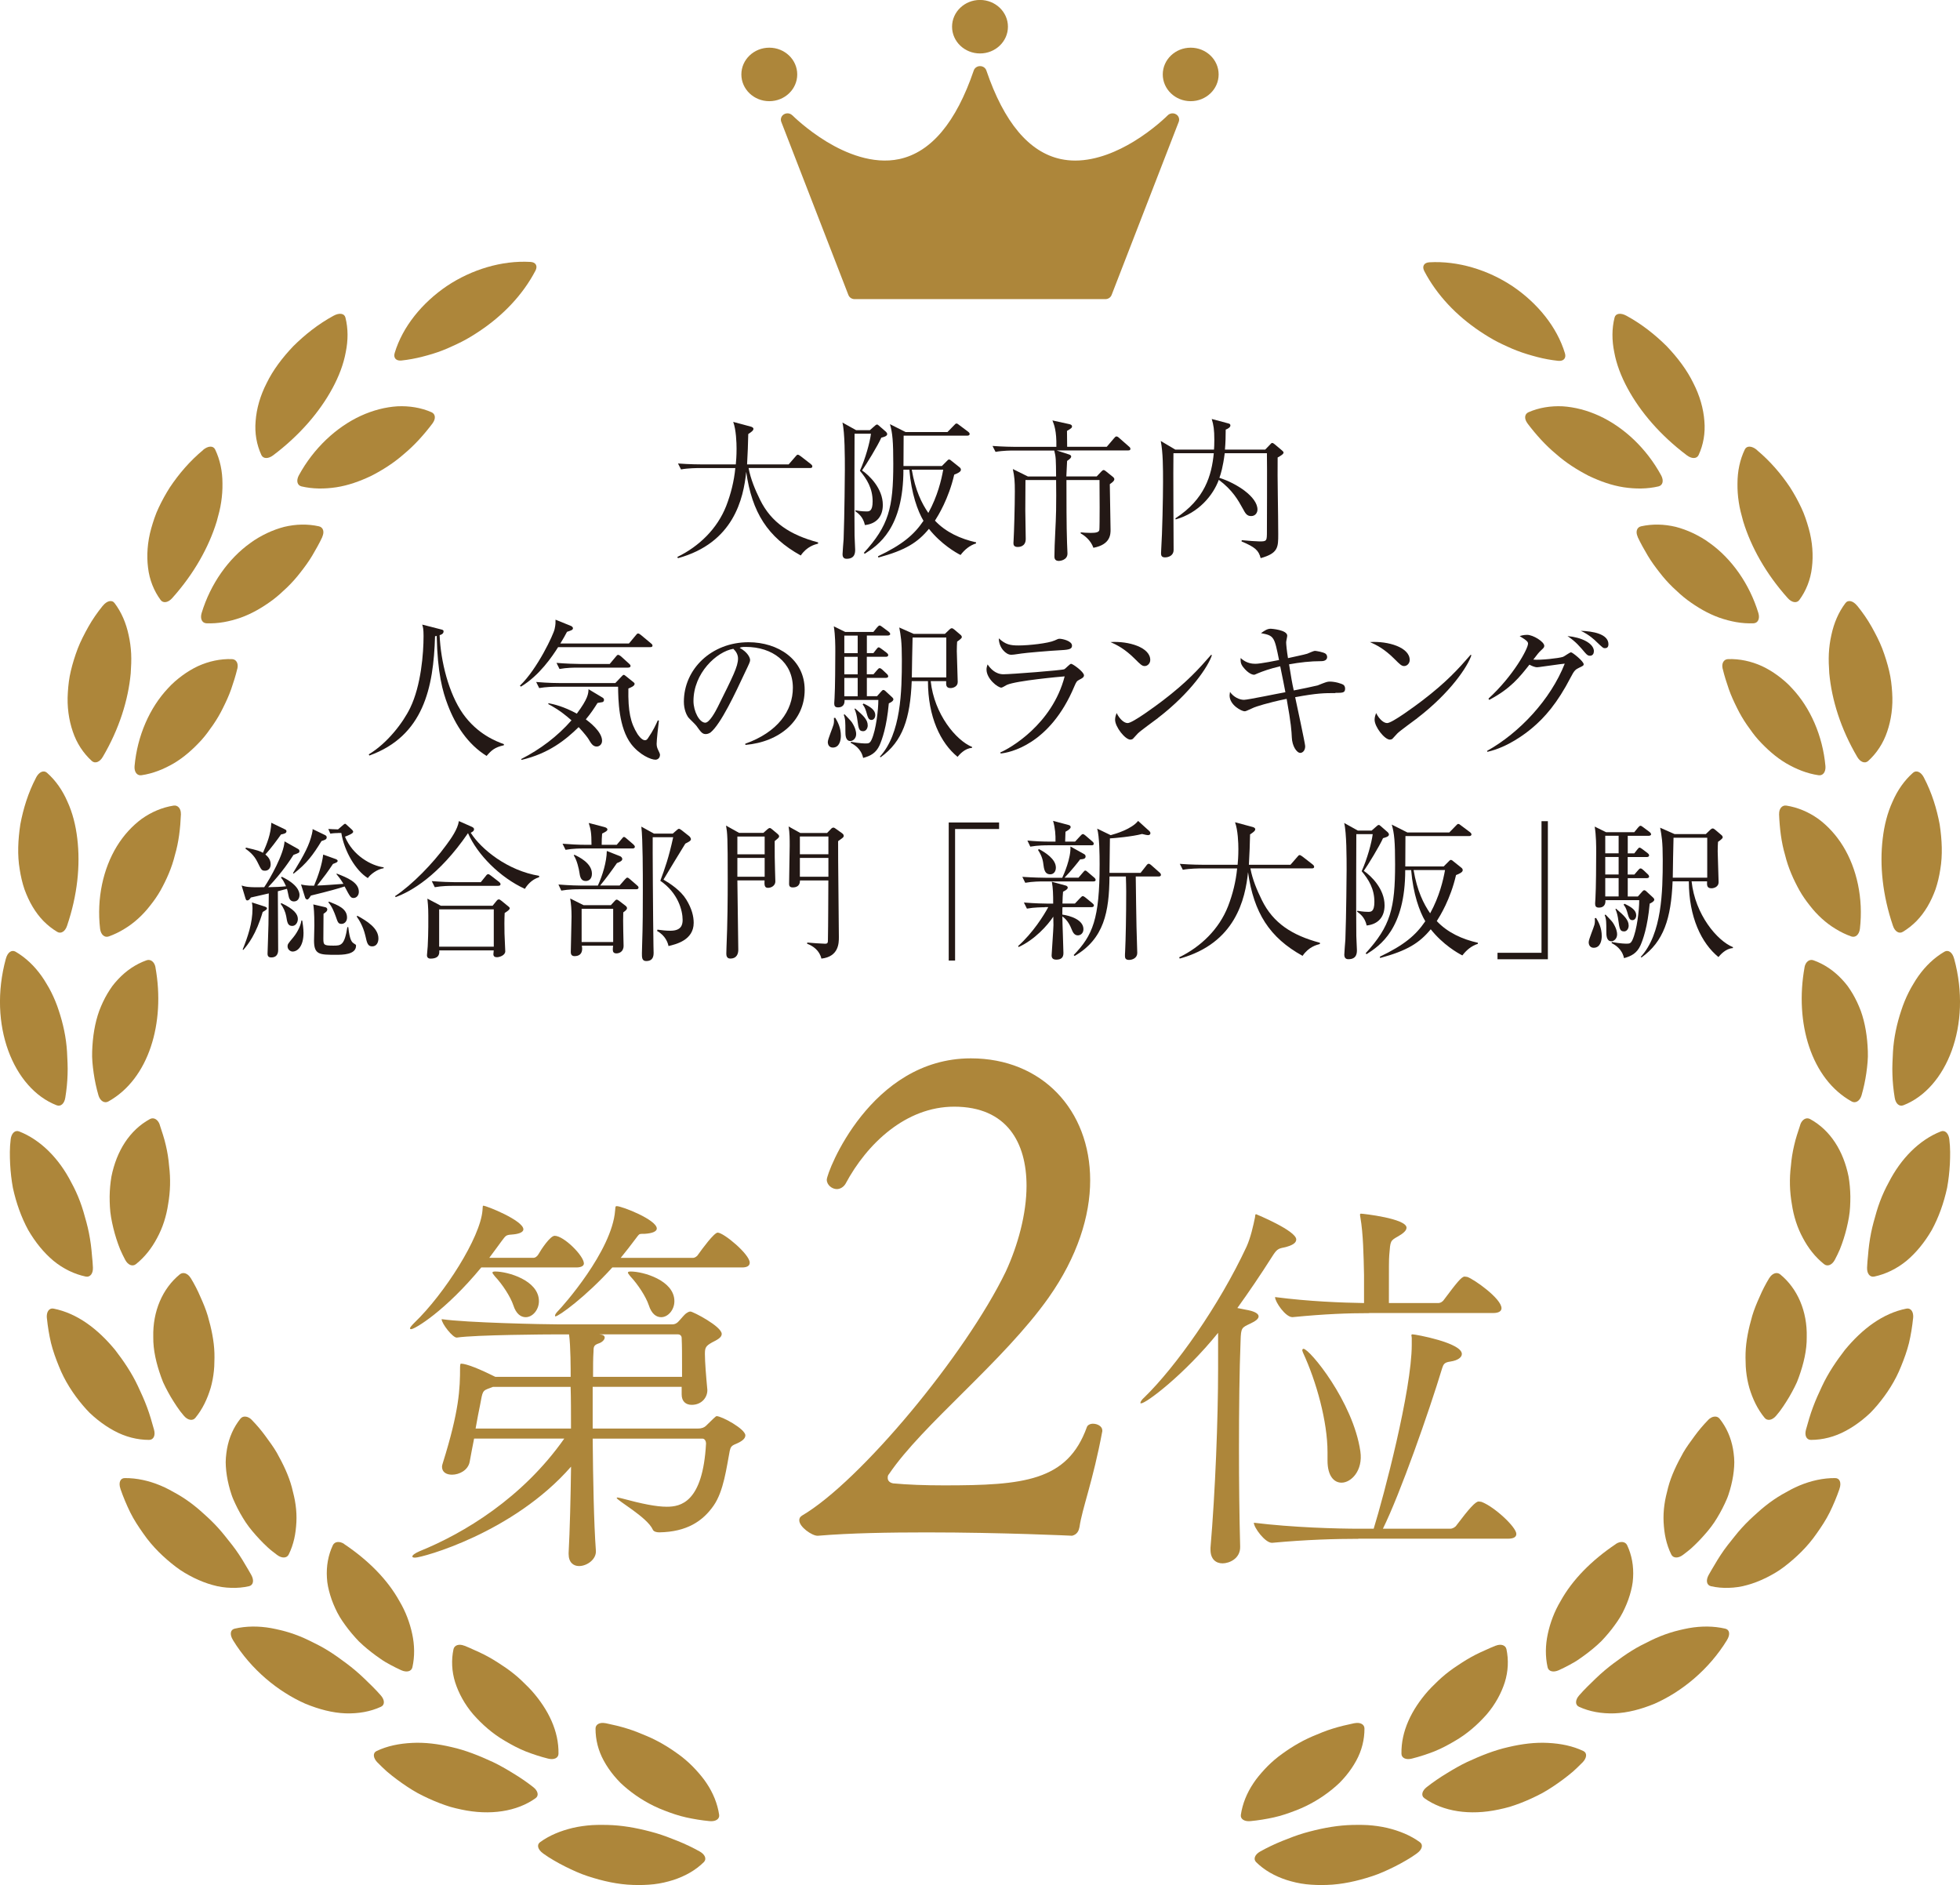 <?xml version="1.0" encoding="UTF-8"?>
<svg id="_レイヤー_2" data-name="レイヤー_2" xmlns="http://www.w3.org/2000/svg" viewBox="0 0 363.44 349.49">
  <defs>
    <style>
      .cls-1 {
        fill: #231815;
      }

      .cls-2 {
        fill: #ad863a;
      }
    </style>
  </defs>
  <g id="_レイヤー_1-2" data-name="レイヤー_1">
    <g>
      <g>
        <g>
          <g>
            <path class="cls-2" d="M98.34,48.56c-5.26-.3-10.87,1.39-15.48,4.47-4.59,3.12-8.2,7.53-9.67,12.4-.29.92.26,1.52,1.25,1.41,1.31-.14,2.6-.38,3.85-.7,1.26-.32,2.53-.69,3.75-1.17.61-.23,1.21-.49,1.8-.77.59-.27,1.19-.54,1.77-.84,1.17-.59,2.27-1.28,3.35-2,4.32-2.89,7.99-6.7,10.34-11.2.44-.86.04-1.56-.96-1.6Z"/>
            <g>
              <path class="cls-2" d="M61.83,58.55c-2.85,1.55-5.32,3.53-7.44,5.63-2.06,2.16-3.78,4.45-4.94,6.84-1.21,2.35-1.88,4.76-2.05,7.03-.2,2.25.19,4.42,1.07,6.32.34.72,1.29.73,2.2.03,4.84-3.65,8.57-7.96,10.97-12.4,1.2-2.22,2.06-4.46,2.47-6.7.45-2.2.46-4.38-.06-6.43-.19-.78-1.14-.92-2.22-.32Z"/>
              <path class="cls-2" d="M80.24,78.45c-1.63,2.16-3.39,4.11-5.33,5.72-1.89,1.67-3.98,2.98-6.06,4.05-2.14,1.02-4.29,1.78-6.48,2.12-2.21.33-4.36.33-6.46-.16-.79-.19-1.02-1.05-.51-2.02,2.74-5.06,6.98-8.98,11.49-11.06,2.26-1.04,4.59-1.63,6.8-1.77,2.25-.1,4.39.25,6.33,1.1.73.32.82,1.19.21,2.02Z"/>
            </g>
            <g>
              <path class="cls-2" d="M37.67,83.43c-2.48,2.05-4.51,4.45-6.16,6.91-.8,1.25-1.49,2.52-2.09,3.79-.6,1.26-1.02,2.58-1.38,3.84-.71,2.52-.87,5.03-.59,7.28.26,2.24,1.09,4.31,2.34,6,.48.64,1.41.48,2.16-.38,4.01-4.48,6.77-9.41,8.24-14.21.34-1.22.65-2.38.82-3.56.18-1.17.26-2.33.24-3.47,0-2.24-.44-4.38-1.36-6.3-.35-.73-1.31-.69-2.24.09Z"/>
              <path class="cls-2" d="M59.78,99.53c-.57,1.22-1.22,2.36-1.88,3.48-.66,1.11-1.42,2.14-2.19,3.12-.76.99-1.58,1.91-2.45,2.75-.88.84-1.74,1.64-2.68,2.34-1.89,1.4-3.84,2.54-5.93,3.29-2.1.73-4.2,1.14-6.36,1.05-.82-.03-1.21-.84-.91-1.88,1.66-5.47,5-10.12,9.02-12.99.98-.74,2.05-1.33,3.1-1.84,1.06-.5,2.13-.89,3.21-1.17,2.19-.52,4.36-.56,6.43-.1.79.18,1.05,1.02.62,1.94Z"/>
            </g>
            <g>
              <path class="cls-2" d="M19.04,112.33c-1,1.24-1.9,2.53-2.65,3.87-.75,1.34-1.45,2.69-1.98,4.06-.52,1.38-.95,2.76-1.27,4.11-.33,1.35-.48,2.72-.56,4.02-.18,2.61.18,5.09.92,7.25.72,2.15,1.95,4.02,3.53,5.45.6.54,1.48.2,2.04-.78,3.02-5.14,4.71-10.5,5.17-15.48.08-1.26.14-2.46.08-3.65-.06-1.18-.22-2.34-.47-3.45-.47-2.2-1.32-4.22-2.61-5.92-.49-.65-1.43-.43-2.18.51Z"/>
              <path class="cls-2" d="M44,124c-.31,1.3-.71,2.54-1.13,3.76-.42,1.21-.96,2.36-1.51,3.47-.54,1.11-1.16,2.16-1.84,3.15-.69.98-1.36,1.94-2.14,2.8-1.57,1.72-3.25,3.21-5.13,4.33-1.91,1.11-3.89,1.91-6.02,2.22-.81.12-1.36-.59-1.28-1.68.51-5.67,2.83-10.86,6.19-14.43.81-.91,1.74-1.69,2.67-2.38.94-.69,1.91-1.27,2.91-1.74,2.03-.92,4.17-1.37,6.29-1.3.81.03,1.24.8,1,1.79Z"/>
            </g>
            <g>
              <path class="cls-2" d="M6.68,144.19c-1.47,2.81-2.37,5.77-2.91,8.65-.44,2.9-.56,5.72-.12,8.32.2,1.3.49,2.54.88,3.7.42,1.16.92,2.25,1.51,3.24.59.99,1.26,1.88,2.02,2.66.77.78,1.63,1.46,2.55,2.01.7.42,1.49-.08,1.83-1.15,1.91-5.61,2.49-11.18,1.89-16.15-.29-2.48-.88-4.8-1.84-6.88-.9-2.07-2.16-3.89-3.78-5.32-.61-.54-1.49-.16-2.03.91Z"/>
              <path class="cls-2" d="M33.55,150.93c-.11,2.66-.41,5.21-1.11,7.58-.58,2.39-1.57,4.59-2.68,6.59-.57,1-1.22,1.93-1.92,2.8-.67.88-1.42,1.68-2.22,2.41-.8.73-1.67,1.38-2.59,1.93-.91.56-1.86,1.02-2.87,1.38-.77.27-1.46-.33-1.6-1.41-.66-5.66.58-11.18,3.11-15.31,1.27-2.07,2.87-3.8,4.62-5.09,1.81-1.28,3.8-2.12,5.9-2.45.8-.12,1.38.56,1.35,1.57Z"/>
            </g>
            <g>
              <path class="cls-2" d="M1.09,177.73c-3.37,12.33,1.41,24.09,9.41,27.19.78.3,1.44-.32,1.61-1.42.24-1.46.38-2.89.42-4.31.06-1.41-.04-2.8-.1-4.16-.16-2.71-.74-5.29-1.53-7.66-.38-1.19-.85-2.32-1.39-3.4-.27-.54-.56-1.06-.87-1.56-.29-.5-.6-.99-.93-1.45-1.32-1.86-2.94-3.41-4.82-4.51-.72-.42-1.49.12-1.79,1.27Z"/>
              <path class="cls-2" d="M28.82,179.32c1.87,10.32-1.23,20.74-8.74,24.9-.7.39-1.51-.09-1.82-1.13-.4-1.37-.69-2.76-.89-4.13-.19-1.37-.34-2.73-.28-4.06.09-2.66.49-5.22,1.31-7.49.43-1.13.93-2.2,1.51-3.18.29-.49.6-.96.92-1.41.34-.45.7-.87,1.08-1.27,1.5-1.6,3.27-2.8,5.26-3.51.75-.27,1.47.29,1.66,1.29Z"/>
            </g>
            <g>
              <path class="cls-2" d="M1.98,211.26c-.2,1.54-.17,3.07-.1,4.57.08,1.5.25,2.97.51,4.4.62,2.85,1.58,5.5,2.83,7.8,1.33,2.3,2.93,4.25,4.7,5.73,1.81,1.48,3.86,2.47,5.98,2.92.81.17,1.38-.56,1.33-1.67-.03-.74-.09-1.46-.17-2.18-.06-.72-.12-1.44-.22-2.14-.19-1.41-.46-2.78-.82-4.1-.18-.66-.37-1.31-.55-1.95-.19-.64-.4-1.27-.63-1.88-.46-1.23-1-2.4-1.61-3.51-2.27-4.45-5.68-7.91-9.68-9.48-.77-.3-1.45.35-1.58,1.52Z"/>
              <path class="cls-2" d="M29.61,208.52c.42,1.29.86,2.55,1.14,3.82.3,1.27.5,2.52.6,3.77.31,2.46.23,4.86-.17,7.13-.33,2.25-1.01,4.37-2.04,6.27-1,1.89-2.28,3.55-3.94,4.87-.63.5-1.48.16-1.99-.81-.34-.64-.65-1.28-.93-1.93-.27-.65-.49-1.31-.71-1.97-.42-1.32-.74-2.65-.97-3.96-.12-.65-.18-1.31-.22-1.96-.04-.65-.05-1.29-.05-1.93.02-1.27.13-2.5.33-3.68.96-4.76,3.37-8.6,7.13-10.66.7-.39,1.49.06,1.83,1.03Z"/>
            </g>
            <g>
              <path class="cls-2" d="M8.7,244.42c.16,1.56.41,3.09.76,4.58.37,1.48.89,2.91,1.45,4.28,1.08,2.75,2.68,5.18,4.41,7.23.43.51.87,1,1.33,1.46.48.45.97.88,1.46,1.27.99.79,2.01,1.47,3.05,2.03,2.06,1.12,4.29,1.69,6.48,1.69.83,0,1.22-.82.92-1.9-.21-.72-.41-1.42-.61-2.12-.21-.7-.44-1.38-.69-2.05-.25-.67-.52-1.33-.8-1.97-.29-.64-.58-1.27-.87-1.9-1.16-2.49-2.69-4.72-4.23-6.72-3.24-3.94-7.07-6.82-11.43-7.68-.82-.16-1.36.6-1.24,1.78Z"/>
              <path class="cls-2" d="M35.36,236.94c.7,1.15,1.3,2.32,1.8,3.5.53,1.17,1.01,2.33,1.36,3.5.68,2.36,1.17,4.65,1.24,6.92.02.57.01,1.13-.01,1.69,0,.55-.03,1.09-.09,1.63-.11,1.08-.31,2.13-.6,3.15-.62,2.05-1.5,3.92-2.83,5.54-.5.62-1.42.46-2.13-.38-.48-.55-.91-1.12-1.3-1.71-.4-.59-.77-1.18-1.13-1.78-.35-.6-.68-1.21-.99-1.82-.15-.31-.3-.61-.44-.92-.13-.31-.25-.63-.36-.94-.9-2.51-1.49-5-1.46-7.42-.12-4.79,1.72-9.02,4.92-11.63.61-.5,1.48-.2,2.01.67Z"/>
            </g>
            <g>
              <path class="cls-2" d="M22.34,276.06c.52,1.5,1.13,2.96,1.82,4.36.69,1.39,1.55,2.68,2.42,3.91,1.71,2.48,3.86,4.51,6.02,6.16,1.07.83,2.25,1.49,3.39,2.06,1.15.56,2.31,1.01,3.45,1.32,1.13.33,2.3.49,3.43.52,1.13.04,2.23-.06,3.29-.3.81-.18.99-1.07.45-2.06-.35-.66-.75-1.28-1.12-1.92-.37-.64-.75-1.26-1.15-1.86-.79-1.21-1.68-2.31-2.56-3.4-.86-1.09-1.78-2.1-2.75-3.04-.48-.47-.99-.91-1.47-1.35-.48-.44-.97-.86-1.48-1.26-1-.8-2.05-1.52-3.12-2.14-1.09-.62-2.11-1.19-3.2-1.64-2.16-.9-4.41-1.4-6.63-1.38-.84,0-1.19.86-.79,2Z"/>
              <path class="cls-2" d="M46.69,263.26c.94.96,1.78,1.96,2.53,2.99.75,1.03,1.5,2.03,2.11,3.09,1.19,2.13,2.21,4.24,2.79,6.43.28,1.1.55,2.16.69,3.23.15,1.07.2,2.14.15,3.2-.06,1.07-.17,2.09-.4,3.09-.23,1-.56,1.98-1.02,2.91-.34.71-1.27.76-2.16.09-.58-.44-1.17-.88-1.69-1.36-.52-.48-1.03-.98-1.51-1.49-.96-1.03-1.87-2.07-2.61-3.18-.74-1.12-1.38-2.27-1.92-3.42-.27-.58-.53-1.14-.72-1.73-.2-.59-.37-1.18-.51-1.76-.29-1.17-.47-2.31-.54-3.43-.09-1.11.04-2.23.21-3.28.38-2.11,1.21-4.01,2.49-5.61.49-.61,1.4-.5,2.12.23Z"/>
            </g>
            <g>
              <path class="cls-2" d="M43.21,304.1c3.37,5.49,8.4,9.56,13.4,11.77,2.55,1.05,5.05,1.7,7.44,1.79,2.4.08,4.64-.32,6.59-1.22.74-.34.72-1.26-.03-2.11-.5-.57-1.01-1.11-1.53-1.63-.53-.52-1.06-1.03-1.58-1.54-1.05-1.01-2.15-1.93-3.27-2.77-.57-.41-1.13-.82-1.69-1.23-.56-.4-1.13-.77-1.71-1.13-1.14-.72-2.35-1.31-3.51-1.88-1.16-.57-2.34-1.04-3.52-1.42-1.18-.38-2.39-.65-3.53-.87-2.31-.41-4.61-.4-6.76.1-.82.19-.95,1.1-.3,2.13Z"/>
              <path class="cls-2" d="M63.82,286.27c4.48,3.01,8.04,6.59,10.25,10.59,1.16,1.94,1.93,4.04,2.37,6.1.44,2.05.48,4.14.03,6.16-.17.77-1.06,1-2.08.54-.67-.31-1.33-.63-1.97-.98-.64-.34-1.27-.7-1.84-1.11-1.17-.8-2.27-1.65-3.29-2.56-.25-.23-.5-.45-.74-.69-.23-.24-.46-.48-.68-.73-.44-.49-.86-.99-1.26-1.5-.78-1.02-1.51-2.03-2.06-3.11-.55-1.08-1-2.17-1.32-3.24-.32-1.08-.56-2.13-.61-3.22-.13-2.14.23-4.18,1.1-6.03.33-.7,1.24-.8,2.1-.24Z"/>
            </g>
            <g>
              <path class="cls-2" d="M70.02,326.79c.56.57,1.14,1.13,1.73,1.66.6.51,1.22,1,1.85,1.47,1.26.93,2.54,1.8,3.86,2.53,1.34.71,2.69,1.33,4.04,1.85.67.26,1.35.49,2.02.7.68.19,1.35.35,2.02.49,5.33,1.15,10.33.37,13.77-2.1.66-.47.46-1.37-.45-2.07-1.19-.93-2.42-1.77-3.68-2.53-1.25-.77-2.49-1.49-3.77-2.1-2.57-1.19-5.1-2.2-7.65-2.77-2.54-.6-5-.91-7.38-.78-2.36.12-4.56.56-6.54,1.5-.75.35-.68,1.28.17,2.15Z"/>
              <path class="cls-2" d="M86.09,305.11c.64.25,1.26.53,1.87.81.62.27,1.23.55,1.82.85,1.18.6,2.28,1.28,3.33,1.99,1.07.69,2.06,1.44,2.97,2.24.46.4.89.82,1.31,1.24.43.41.84.83,1.23,1.26,3.08,3.49,5.02,7.48,4.94,11.65-.01.79-.84,1.18-1.93.9-1.44-.36-2.83-.82-4.17-1.34-1.33-.54-2.57-1.2-3.75-1.9-2.38-1.36-4.35-3.14-5.96-4.96-1.59-1.86-2.7-3.92-3.35-5.94-.64-2.04-.73-4.16-.31-6.14.16-.76,1.03-1.04,2-.65Z"/>
            </g>
            <g>
              <path class="cls-2" d="M100.7,343.63c.65.47,1.32.9,2,1.29.68.4,1.37.77,2.06,1.12,1.39.69,2.79,1.34,4.21,1.8,2.85.94,5.68,1.55,8.39,1.63,1.35.05,2.66.01,3.91-.13,1.25-.14,2.45-.43,3.57-.78,2.24-.73,4.17-1.83,5.67-3.32.57-.57.23-1.42-.78-1.98-1.33-.74-2.68-1.38-4.04-1.93-1.36-.55-2.71-1.07-4.07-1.47-2.73-.78-5.41-1.32-8.01-1.47-.65-.04-1.3-.05-1.93-.05-.63,0-1.25,0-1.87.04-1.23.08-2.42.25-3.57.51-2.3.55-4.36,1.39-6.1,2.66-.66.48-.42,1.38.57,2.08Z"/>
              <path class="cls-2" d="M112.29,319.48c.68.15,1.37.3,2.04.46.67.16,1.33.35,1.98.55,1.3.39,2.51.91,3.71,1.41,2.39,1.02,4.51,2.37,6.39,3.8.93.73,1.79,1.52,2.56,2.36.77.84,1.48,1.68,2.07,2.58,1.2,1.8,2,3.76,2.31,5.82.12.78-.64,1.29-1.77,1.18-1.49-.14-2.94-.38-4.35-.69-1.41-.31-2.75-.78-4.04-1.28-2.59-.98-4.87-2.38-6.78-3.93-.48-.39-.93-.79-1.36-1.2-.42-.43-.82-.86-1.19-1.31-.74-.89-1.37-1.82-1.89-2.77-1.04-1.88-1.55-3.94-1.54-5.99,0-.78.81-1.2,1.85-.98Z"/>
            </g>
          </g>
          <g>
            <path class="cls-2" d="M264.09,50.24c2.35,4.5,6.01,8.3,10.33,11.19,1.08.72,2.19,1.41,3.35,2,.58.3,1.18.57,1.77.84.59.28,1.19.53,1.8.76,1.21.47,2.48.84,3.74,1.17,1.26.33,2.55.56,3.85.7.99.11,1.54-.5,1.25-1.41-1.47-4.87-5.08-9.28-9.66-12.39-4.61-3.08-10.21-4.77-15.47-4.47-1,.05-1.4.75-.96,1.6Z"/>
            <g>
              <path class="cls-2" d="M283.2,78.45c1.63,2.16,3.39,4.11,5.33,5.72,1.89,1.67,3.98,2.98,6.06,4.05,2.14,1.02,4.29,1.78,6.48,2.12,2.21.33,4.36.33,6.46-.16.79-.19,1.02-1.05.51-2.02-2.74-5.06-6.98-8.98-11.49-11.06-2.26-1.04-4.59-1.63-6.8-1.77-2.25-.1-4.39.25-6.33,1.1-.73.32-.82,1.19-.21,2.02Z"/>
              <path class="cls-2" d="M301.61,58.55c2.85,1.55,5.32,3.53,7.44,5.63,2.06,2.16,3.78,4.45,4.94,6.84,1.21,2.35,1.88,4.76,2.05,7.03.2,2.25-.19,4.42-1.07,6.32-.34.72-1.29.73-2.2.03-4.84-3.65-8.57-7.96-10.97-12.4-1.2-2.22-2.06-4.46-2.47-6.7-.45-2.2-.46-4.38.06-6.43.19-.78,1.14-.92,2.22-.32Z"/>
            </g>
            <g>
              <path class="cls-2" d="M303.66,99.53c.57,1.22,1.22,2.36,1.88,3.48.66,1.11,1.42,2.14,2.19,3.12.76.99,1.58,1.91,2.45,2.75.88.84,1.74,1.64,2.68,2.34,1.89,1.4,3.84,2.54,5.93,3.29,2.1.73,4.2,1.14,6.36,1.05.82-.03,1.21-.84.91-1.88-1.66-5.47-5-10.12-9.02-12.99-.98-.74-2.05-1.33-3.1-1.84-1.06-.5-2.13-.89-3.21-1.17-2.19-.52-4.36-.56-6.43-.1-.79.18-1.05,1.02-.62,1.94Z"/>
              <path class="cls-2" d="M325.76,83.43c2.48,2.05,4.51,4.45,6.16,6.91.8,1.25,1.49,2.52,2.09,3.79.6,1.26,1.02,2.58,1.38,3.84.71,2.52.87,5.03.59,7.28-.26,2.24-1.09,4.31-2.34,6-.48.64-1.41.48-2.16-.38-4.01-4.48-6.77-9.41-8.24-14.21-.34-1.22-.65-2.38-.82-3.56-.18-1.17-.26-2.33-.24-3.47,0-2.24.44-4.38,1.36-6.3.35-.73,1.31-.69,2.24.09Z"/>
            </g>
            <g>
              <path class="cls-2" d="M319.44,124c.31,1.3.71,2.54,1.13,3.76.42,1.21.96,2.36,1.51,3.47.54,1.11,1.16,2.16,1.84,3.15.69.98,1.36,1.94,2.14,2.8,1.57,1.72,3.25,3.21,5.13,4.33,1.91,1.11,3.89,1.91,6.02,2.22.81.12,1.36-.59,1.28-1.68-.51-5.67-2.83-10.86-6.19-14.43-.81-.91-1.74-1.69-2.67-2.38-.94-.69-1.91-1.27-2.91-1.74-2.03-.92-4.17-1.37-6.29-1.3-.81.03-1.24.8-1,1.79Z"/>
              <path class="cls-2" d="M344.4,112.33c1,1.24,1.9,2.53,2.65,3.87.75,1.34,1.45,2.69,1.98,4.06.52,1.38.95,2.76,1.27,4.11.33,1.35.48,2.72.56,4.02.18,2.61-.18,5.09-.92,7.25-.72,2.15-1.95,4.02-3.53,5.45-.6.54-1.48.2-2.04-.78-3.02-5.14-4.71-10.5-5.17-15.48-.08-1.26-.14-2.46-.08-3.65.06-1.18.22-2.34.47-3.45.47-2.2,1.32-4.22,2.61-5.92.49-.65,1.43-.43,2.18.51Z"/>
            </g>
            <g>
              <path class="cls-2" d="M329.89,150.93c.11,2.66.41,5.21,1.11,7.58.58,2.39,1.57,4.59,2.68,6.59.57,1,1.22,1.93,1.92,2.8.67.88,1.42,1.68,2.22,2.41.8.73,1.67,1.38,2.59,1.93.91.56,1.86,1.02,2.87,1.38.77.27,1.46-.33,1.6-1.41.66-5.66-.58-11.18-3.11-15.31-1.27-2.07-2.87-3.8-4.62-5.09-1.81-1.28-3.8-2.12-5.9-2.45-.8-.12-1.38.56-1.35,1.57Z"/>
              <path class="cls-2" d="M356.76,144.19c1.47,2.81,2.37,5.77,2.91,8.65.44,2.9.56,5.72.12,8.32-.2,1.3-.49,2.54-.88,3.7-.42,1.16-.92,2.25-1.51,3.24-.59.99-1.26,1.88-2.02,2.66-.77.78-1.63,1.46-2.55,2.01-.7.42-1.49-.08-1.83-1.15-1.91-5.61-2.49-11.18-1.89-16.15.29-2.48.88-4.8,1.84-6.88.9-2.07,2.16-3.89,3.78-5.32.61-.54,1.49-.16,2.03.91Z"/>
            </g>
            <g>
              <path class="cls-2" d="M334.62,179.32c-1.87,10.32,1.23,20.74,8.74,24.9.7.39,1.51-.09,1.82-1.13.4-1.37.69-2.76.89-4.13.19-1.37.34-2.73.28-4.06-.09-2.66-.49-5.22-1.31-7.49-.43-1.13-.93-2.2-1.51-3.18-.29-.49-.6-.96-.92-1.41-.34-.45-.7-.87-1.08-1.27-1.5-1.6-3.27-2.8-5.26-3.51-.75-.27-1.47.29-1.66,1.29Z"/>
              <path class="cls-2" d="M362.35,177.73c3.37,12.33-1.41,24.09-9.41,27.19-.78.3-1.44-.32-1.61-1.42-.24-1.46-.38-2.89-.42-4.31-.06-1.41.04-2.8.1-4.16.16-2.71.74-5.29,1.53-7.66.38-1.19.85-2.32,1.39-3.4.27-.54.56-1.06.87-1.56.29-.5.6-.99.93-1.45,1.32-1.86,2.94-3.41,4.82-4.51.72-.42,1.49.12,1.79,1.27Z"/>
            </g>
            <g>
              <path class="cls-2" d="M333.83,208.52c-.42,1.29-.86,2.55-1.14,3.82-.3,1.27-.5,2.52-.6,3.77-.31,2.46-.23,4.86.17,7.13.33,2.25,1.01,4.37,2.04,6.27,1,1.89,2.28,3.55,3.94,4.87.63.5,1.48.16,1.99-.81.34-.64.65-1.28.93-1.93.27-.65.49-1.31.71-1.97.42-1.32.74-2.65.97-3.96.12-.65.18-1.31.22-1.96.04-.65.05-1.29.05-1.93-.02-1.27-.13-2.5-.33-3.68-.96-4.76-3.37-8.6-7.13-10.66-.7-.39-1.49.06-1.83,1.03Z"/>
              <path class="cls-2" d="M361.46,211.26c.2,1.54.17,3.07.1,4.57-.08,1.5-.25,2.97-.51,4.4-.62,2.85-1.58,5.5-2.83,7.8-1.33,2.3-2.93,4.25-4.7,5.73-1.81,1.48-3.86,2.47-5.98,2.92-.81.17-1.38-.56-1.33-1.67.03-.74.09-1.46.17-2.18.06-.72.12-1.44.22-2.14.19-1.41.46-2.78.82-4.1.18-.66.37-1.31.55-1.95.19-.64.4-1.27.63-1.88.46-1.23,1-2.4,1.61-3.51,2.27-4.45,5.68-7.91,9.68-9.48.77-.3,1.45.35,1.58,1.52Z"/>
            </g>
            <g>
              <path class="cls-2" d="M328.08,236.94c-.7,1.15-1.3,2.32-1.8,3.5-.53,1.17-1.01,2.33-1.36,3.5-.68,2.36-1.17,4.65-1.24,6.92-.02.57-.01,1.13.01,1.69,0,.55.03,1.09.09,1.63.11,1.08.31,2.13.6,3.15.62,2.05,1.5,3.92,2.83,5.54.5.62,1.42.46,2.13-.38.48-.55.91-1.12,1.3-1.71.4-.59.77-1.18,1.13-1.78.35-.6.68-1.21.99-1.82.15-.31.3-.61.44-.92.13-.31.25-.63.36-.94.9-2.51,1.49-5,1.46-7.42.12-4.79-1.72-9.02-4.92-11.63-.61-.5-1.48-.2-2.01.67Z"/>
              <path class="cls-2" d="M354.74,244.42c-.16,1.56-.41,3.09-.76,4.58-.37,1.48-.89,2.91-1.45,4.28-1.08,2.75-2.68,5.18-4.41,7.23-.43.51-.87,1-1.33,1.46-.48.45-.97.88-1.46,1.27-.99.79-2.01,1.47-3.05,2.03-2.06,1.12-4.29,1.69-6.48,1.69-.83,0-1.22-.82-.92-1.9.21-.72.41-1.42.61-2.12.21-.7.44-1.38.69-2.05.25-.67.52-1.33.8-1.97.29-.64.58-1.27.87-1.9,1.16-2.49,2.69-4.72,4.23-6.72,3.24-3.94,7.07-6.82,11.43-7.68.82-.16,1.36.6,1.24,1.78Z"/>
            </g>
            <g>
              <path class="cls-2" d="M316.75,263.26c-.94.96-1.78,1.96-2.53,2.99-.75,1.03-1.5,2.03-2.11,3.09-1.19,2.13-2.21,4.24-2.79,6.43-.28,1.1-.55,2.16-.69,3.23-.15,1.07-.2,2.14-.15,3.2.06,1.07.17,2.09.4,3.09.23,1,.56,1.98,1.02,2.91.34.71,1.27.76,2.16.09.58-.44,1.17-.88,1.69-1.36.52-.48,1.03-.98,1.51-1.49.96-1.03,1.87-2.07,2.61-3.18.74-1.12,1.38-2.27,1.92-3.42.27-.58.53-1.14.72-1.73.2-.59.37-1.18.51-1.76.29-1.17.47-2.31.54-3.43.09-1.11-.04-2.23-.21-3.28-.38-2.11-1.21-4.01-2.49-5.61-.49-.61-1.4-.5-2.12.23Z"/>
              <path class="cls-2" d="M341.09,276.06c-.52,1.5-1.13,2.96-1.82,4.36-.69,1.39-1.55,2.68-2.42,3.91-1.71,2.48-3.86,4.51-6.02,6.16-1.07.83-2.25,1.49-3.39,2.06-1.15.56-2.31,1.01-3.45,1.32-1.13.33-2.3.49-3.43.52-1.13.04-2.23-.06-3.29-.3-.81-.18-.99-1.07-.45-2.06.35-.66.75-1.28,1.12-1.92.37-.64.75-1.26,1.15-1.86.79-1.21,1.68-2.31,2.56-3.4.86-1.09,1.78-2.1,2.75-3.04.48-.47.99-.91,1.47-1.35.48-.44.97-.86,1.48-1.26,1-.8,2.05-1.52,3.12-2.14,1.09-.62,2.11-1.19,3.2-1.64,2.16-.9,4.41-1.4,6.63-1.38.84,0,1.19.86.79,2Z"/>
            </g>
            <g>
              <path class="cls-2" d="M299.62,286.27c-4.48,3.01-8.04,6.59-10.25,10.59-1.16,1.94-1.93,4.04-2.37,6.1-.44,2.05-.48,4.14-.03,6.16.17.77,1.06,1,2.08.54.67-.31,1.33-.63,1.97-.98.64-.34,1.27-.7,1.84-1.11,1.17-.8,2.27-1.65,3.29-2.56.25-.23.5-.45.74-.69.23-.24.46-.48.68-.73.44-.49.86-.99,1.26-1.5.78-1.02,1.51-2.03,2.06-3.11.55-1.08,1-2.17,1.32-3.24.32-1.08.56-2.13.61-3.22.13-2.14-.23-4.18-1.1-6.03-.33-.7-1.24-.8-2.1-.24Z"/>
              <path class="cls-2" d="M320.22,304.1c-3.37,5.49-8.4,9.56-13.4,11.77-2.55,1.05-5.05,1.7-7.44,1.79-2.4.08-4.64-.32-6.59-1.22-.74-.34-.72-1.26.03-2.11.5-.57,1.01-1.11,1.53-1.63.53-.52,1.06-1.03,1.58-1.54,1.05-1.01,2.15-1.93,3.27-2.77.57-.41,1.13-.82,1.69-1.23.56-.4,1.13-.77,1.71-1.13,1.14-.72,2.35-1.31,3.51-1.88,1.16-.57,2.34-1.04,3.52-1.42,1.18-.38,2.39-.65,3.53-.87,2.31-.41,4.61-.4,6.76.1.82.19.95,1.1.3,2.13Z"/>
            </g>
            <g>
              <path class="cls-2" d="M277.34,305.11c-.64.25-1.26.53-1.87.81-.62.27-1.23.55-1.82.85-1.18.6-2.28,1.28-3.33,1.99-1.07.69-2.06,1.44-2.97,2.24-.46.4-.89.82-1.31,1.24-.43.41-.84.83-1.23,1.26-3.08,3.49-5.02,7.48-4.94,11.65.01.79.84,1.18,1.93.9,1.44-.36,2.83-.82,4.17-1.34,1.33-.54,2.57-1.2,3.75-1.9,2.38-1.36,4.35-3.14,5.96-4.96,1.59-1.86,2.7-3.92,3.35-5.94.64-2.04.73-4.16.31-6.14-.16-.76-1.03-1.04-2-.65Z"/>
              <path class="cls-2" d="M293.41,326.79c-.56.57-1.14,1.13-1.73,1.66-.6.51-1.22,1-1.85,1.47-1.26.93-2.54,1.8-3.86,2.53-1.34.71-2.69,1.33-4.04,1.85-.67.26-1.35.49-2.02.7-.68.19-1.35.35-2.02.49-5.33,1.15-10.33.37-13.77-2.1-.66-.47-.46-1.37.45-2.07,1.19-.93,2.42-1.77,3.68-2.53,1.25-.77,2.49-1.49,3.77-2.1,2.57-1.19,5.1-2.2,7.65-2.77,2.54-.6,5-.91,7.38-.78,2.36.12,4.56.56,6.54,1.5.75.35.68,1.28-.17,2.15Z"/>
            </g>
            <g>
              <path class="cls-2" d="M251.15,319.48c-.68.15-1.37.3-2.04.46-.67.16-1.33.35-1.98.55-1.3.39-2.51.91-3.71,1.41-2.39,1.02-4.51,2.37-6.39,3.8-.93.73-1.79,1.52-2.56,2.36-.77.84-1.48,1.68-2.07,2.58-1.2,1.8-2,3.76-2.31,5.82-.12.78.64,1.29,1.77,1.18,1.49-.14,2.94-.38,4.35-.69,1.41-.31,2.75-.78,4.04-1.28,2.59-.98,4.87-2.38,6.78-3.93.48-.39.93-.79,1.36-1.2.42-.43.82-.86,1.19-1.31.74-.89,1.37-1.82,1.89-2.77,1.04-1.88,1.55-3.94,1.54-5.99,0-.78-.81-1.2-1.85-.98Z"/>
              <path class="cls-2" d="M262.73,343.63c-.65.47-1.32.9-2,1.29-.68.4-1.37.77-2.06,1.12-1.39.69-2.79,1.34-4.21,1.8-2.85.94-5.68,1.55-8.39,1.63-1.35.05-2.66.01-3.91-.13-1.25-.14-2.45-.43-3.57-.78-2.24-.73-4.17-1.83-5.67-3.32-.57-.57-.23-1.42.78-1.98,1.33-.74,2.68-1.38,4.04-1.93,1.36-.55,2.71-1.07,4.07-1.47,2.73-.78,5.41-1.32,8.01-1.47.65-.04,1.3-.05,1.93-.05.63,0,1.25,0,1.87.04,1.23.08,2.42.25,3.57.51,2.3.55,4.36,1.39,6.1,2.66.66.48.42,1.38-.57,2.08Z"/>
            </g>
          </g>
        </g>
        <g>
          <path class="cls-2" d="M146.91,21.38c-.4-.41-1.04-.48-1.54-.19-.49.29-.7.88-.5,1.4l12.45,32.11c.18.46.64.76,1.15.76h46.5c.51,0,.97-.3,1.15-.76l12.45-32.11c.2-.52,0-1.11-.5-1.4-.49-.29-1.14-.21-1.54.19-.03.03-2.61,2.63-6.39,4.91-2.78,1.68-6.71,3.48-10.77,3.48-.89,0-1.79-.09-2.68-.28-5.87-1.26-10.51-6.79-13.79-16.42-.16-.48-.63-.81-1.16-.81h-.02c-.53,0-1,.33-1.16.81-3.28,9.63-7.92,15.15-13.79,16.42-4.97,1.07-10.06-1.15-13.45-3.2-3.78-2.29-6.37-4.89-6.39-4.91Z"/>
          <g>
            <ellipse class="cls-2" cx="142.65" cy="13.8" rx="5.18" ry="4.96"/>
            <ellipse class="cls-2" cx="220.79" cy="13.8" rx="5.18" ry="4.96"/>
          </g>
          <path class="cls-2" d="M181.72,9.91c2.86,0,5.18-2.22,5.18-4.96s-2.32-4.96-5.18-4.96-5.18,2.22-5.18,4.96,2.32,4.96,5.18,4.96Z"/>
        </g>
      </g>
      <g>
        <path class="cls-1" d="M148.47,102.98c-6.11-3.38-9.03-7.96-10.1-15.5-.51,4.95-2.31,13.17-12.66,16.01l-.11-.23c4.05-1.97,7.4-5.23,9.06-9.45.87-2.25,1.46-4.61,1.69-7.03h-6.75c-.22,0-2,0-3.32.25l-.56-1.1c2.22.17,4.19.17,4.33.17h6.39c.06-.65.14-1.52.14-2.93,0-1.07-.08-3.49-.62-4.95l3.24.87c.25.06.51.2.51.42,0,.31-.39.59-.96.96-.03,1.83-.11,3.57-.22,5.63h7.71l1.27-1.46c.14-.17.28-.34.42-.34s.34.14.54.28l1.88,1.46c.11.08.28.25.28.42,0,.31-.28.31-.42.31h-11.4c.39,2.08,1.21,4.02,2.14,5.91,2.08,4.22,5.57,6.5,10.75,7.88v.23c-.62.17-2.05.51-3.21,2.19Z"/>
        <path class="cls-1" d="M163.42,81.14c-.62,1.44-2.84,5.06-3.57,6.08,1.32.9,3.85,3.32,3.85,6.39,0,2.08-1.1,3.49-3.32,3.74-.34-1.55-1.24-2.17-1.8-2.59l.08-.14c1.13.2,1.77.2,2,.2.51,0,1.15,0,1.15-1.86,0-2.42-1.07-4.14-2.36-5.68,1.01-2.22,1.86-5.29,2.05-6.87h-3.04c0,.37-.06,14.55,0,18.88,0,.39.11,2.22.11,2.59,0,.53,0,1.72-1.58,1.72-.25,0-.76-.06-.76-.84,0-.37.17-2.36.2-2.81.17-4.45.23-12.38.23-12.92,0-2.14,0-6.89-.45-8.69l2.53,1.41h2.56l.96-.84c.06-.03.2-.2.34-.2s.23.06.37.2l1.32,1.15c.11.11.22.28.22.42,0,.42-.73.56-1.1.67ZM178.1,102.89c-.84-.42-3.6-2-5.85-4.84-2.08,2.53-4.36,3.97-9.37,5.32l-.08-.23c4.53-2.17,6.67-3.97,8.44-6.58-1.07-1.8-2.25-5.04-2.62-9.48h-1.1c0,10.92-4.7,14.01-7.17,15.59l-.17-.17c4.62-5.06,5.46-8.33,5.46-16.52,0-4.11-.14-5.74-.62-7.34l2.9,1.46h7.77l1.21-1.24c.17-.17.31-.34.42-.34.23,0,.31.11.54.28l1.66,1.24c.11.08.28.23.28.42,0,.25-.25.31-.42.31h-11.82c0,1.88-.03,3.74-.03,5.63h7.12l.96-.96c.11-.11.22-.25.37-.25.17,0,.37.17.45.25l1.44,1.15c.17.14.31.25.31.51,0,.39-.67.68-1.24.9-1.04,4.5-2.98,7.6-3.57,8.53,2,2.14,4.75,3.38,7.62,4.02v.2c-1.18.37-2.11,1.15-2.87,2.14ZM169.07,87.08c.65,3.85,1.86,6.27,3.07,8.02,1.72-3.12,2.42-6.13,2.76-8.02h-5.82Z"/>
        <path class="cls-1" d="M209.17,83.51h-13.25l2.34.76c.17.06.37.17.37.37,0,.23-.2.42-.76.82-.03.45-.08,1.91-.14,2.87h5.63l.82-.87c.23-.22.31-.31.45-.31s.31.11.51.28l1.12.9c.23.17.37.34.37.51,0,.37-.53.7-.84.93,0,1.32.14,7.23.14,8.44,0,.82,0,2.76-3.18,3.35-.51-1.43-1.66-2.28-2.36-2.67v-.2c.51.06,1.04.11,1.86.11.96,0,1.52-.11,1.6-.54.08-.45.06-7.65.03-9.26h-6.13c0,3.12,0,8.72.11,11.65,0,.31.08,1.69.08,1.97,0,1.29-1.49,1.38-1.6,1.38-.82,0-.82-.62-.82-.84,0-2.36.28-6.16.31-8.53s.03-3.24,0-5.63h-5.68c0,.9-.03,4.81-.03,5.63s.08,4.53.08,5.29c0,1.49-1.29,1.49-1.49,1.49-.65,0-.79-.34-.79-.7,0-.06,0-.25.03-.56.08-1.21.23-6.39.23-9,0-1.94-.06-2.7-.37-4.19l2.79,1.38h5.23c-.03-3.21-.03-3.57-.34-4.81h-7.57c-.37,0-1.94,0-3.32.25l-.56-1.1c1.89.14,3.8.17,4.33.17h7.51c.06-3.04-.45-4.19-.73-4.9l3.1.68c.25.06.53.14.53.42,0,.2,0,.31-.93.84,0,.48.03,2.53.03,2.95h7.34l1.35-1.58c.2-.25.31-.34.45-.34s.31.08.51.28l1.8,1.58c.17.14.28.25.28.45,0,.25-.22.28-.42.28Z"/>
        <path class="cls-1" d="M217.59,84.04c-.06,2.84.03,15.39.03,17.95,0,.93-.82,1.35-1.6,1.35-.65,0-.73-.39-.73-.76,0-.14.03-.51.03-.68.2-3.01.34-9.65.34-12.49,0-2.64,0-5.46-.42-7.65l2.7,1.6h7.17c.03-.37.06-.93.06-1.8,0-1.91-.14-2.76-.48-3.88l3.07.82c.25.06.39.14.39.39,0,.31-.42.59-.87.76,0,1.27-.03,2.39-.14,3.71h7.46l.87-.9c.14-.17.31-.34.42-.34.17,0,.37.17.51.28l1.27,1.07c.14.11.34.31.34.42,0,.28-.42.56-1.1.93-.06,3.97.11,10.3.11,14.24,0,2.39,0,3.52-3.26,4.42-.37-1.44-1.01-2.03-3.54-3.1l.03-.23c1.15.11,2.81.23,3.29.23,1.27,0,1.35-.08,1.38-1.35,0-.39.06-13.31,0-15h-7.82c-.34,2.62-.73,3.85-.99,4.56,3.18,1.01,7.06,3.52,7.06,5.88,0,.53-.34,1.21-1.18,1.21-.79,0-1.07-.51-1.52-1.35-.87-1.58-1.91-3.46-4.47-5.37-1.07,2.9-3.74,6.13-7.99,7.34l-.06-.2c5.49-3.57,6.72-7.96,7.12-12.07h-7.46Z"/>
        <path class="cls-1" d="M93.41,138.18c-1.69.37-2.31.96-3.18,1.97-3.46-2.14-5.77-5.66-7.2-9.45-.96-2.5-1.91-5.91-2.05-12.8-.11.03-.17.03-.31.06-.28,9.57-2.14,18.49-12.18,22.12l-.11-.22c3.43-2.05,6.36-5.88,7.68-8.61,2.03-4.19,2.48-10.16,2.48-13.31,0-1.35-.11-1.69-.25-2.14l3.4.87c.48.11.56.17.56.39,0,.45-.45.62-.73.7.2,4.9,1.69,10.8,4.31,14.55,2.73,3.85,6.22,5.15,7.62,5.66l-.03.23Z"/>
        <path class="cls-1" d="M120.57,119.98h-17.08c-1.04,1.66-3.46,5.26-6.89,7.32l-.2-.17c3.26-3.1,6.25-9.54,6.44-10.5.2-.87.17-1.24.17-1.74l2.84,1.15c.14.06.39.2.39.45,0,.31-.39.42-1.1.65-.34.65-.65,1.21-1.24,2.17h12.72l1.27-1.52c.17-.2.25-.34.42-.34s.31.11.54.28l1.86,1.55c.14.11.28.22.28.42,0,.25-.22.28-.42.28ZM111.62,130.19c-.11.03-.7.11-.82.14-.59.93-1.18,1.86-2.17,3.04.56.42,3.01,2.25,3.01,3.97,0,.68-.51,1.07-.99,1.07-.7,0-1.04-.56-1.52-1.38-.11-.2-.73-1.04-1.83-2.22-2.39,2.34-5.54,4.9-10.61,6.08l-.03-.17c3.52-1.8,6.7-4.19,9.31-7.17-2.17-1.91-3.57-2.62-4.3-3.01l.03-.17c1.01.2,2.79.59,5.26,1.94,2.08-2.79,2.14-3.69,2.17-4.53l2.59,1.55c.17.11.28.2.28.45,0,.28-.2.39-.39.42ZM121.53,140.85c-.82,0-2.9-.87-4.47-2.87-2.36-3.07-2.42-8.3-2.45-10.66h-11.34c-.65,0-2.05.03-3.29.25l-.56-1.13c2.31.2,4,.2,4.33.2h10.35l1.15-1.21c.2-.2.28-.31.42-.31.11,0,.25.14.37.22l1.41,1.13c.14.11.22.17.22.34,0,.39-.76.68-1.15.84-.08,4.25.39,6.36,1.69,8.44.06.08.73,1.15,1.38,1.15.22,0,.37-.08.56-.37.96-1.38,1.52-2.62,1.83-3.32l.2.06c-.14,1.1-.42,3.6-.42,4.28,0,.37.06.7.25,1.1.11.25.37.73.37.93,0,.7-.51.93-.84.93ZM116.49,123.78h-9.45c-.51,0-1.94,0-3.29.25l-.56-1.13c1.74.14,3.49.2,4.33.2h5.54l1.13-1.35c.17-.2.25-.34.45-.34.14,0,.39.2.51.28l1.49,1.35c.17.17.28.25.28.42,0,.25-.22.31-.42.31Z"/>
        <path class="cls-1" d="M138.22,138.12l-.03-.23c6.02-2.14,8.83-6.11,8.83-10.38,0-4.76-3.83-7.57-8.72-7.57-.7,0-.84.03-1.15.17,1.52.82,1.94,1.86,1.94,2.25,0,.31-.08.51-.96,2.34-1.8,3.85-4.45,9.51-6.36,11.09-.2.14-.54.31-.9.31-.65,0-.9-.37-1.75-1.55-.2-.28-1.32-1.32-1.52-1.58-.31-.45-.79-1.46-.79-2.87,0-6.05,5.12-11.03,11.99-11.03,5.46,0,10.41,3.18,10.41,8.83s-4.56,9.65-11,10.21ZM135.99,120.29c-3.09.51-7.4,4.5-7.4,9.68,0,1.91,1.1,4.02,2.19,4.02.76,0,1.86-2,2.33-2.95,2.81-5.66,3.74-7.48,3.74-8.95,0-.7-.34-1.29-.87-1.8Z"/>
        <path class="cls-1" d="M154.43,138.6c-.59,0-.93-.42-.93-1.04,0-.53.96-2.76,1.07-3.24.11-.48.08-.87.06-1.21l.25-.03c.48.79,1.04,1.86,1.04,3.35,0,.76-.23,2.17-1.49,2.17ZM164.81,130.42c-.39,4.39-1.27,6.75-1.72,7.77-.65,1.41-1.66,1.97-3.04,2.33-.37-1.74-1.72-2.5-2.31-2.79l.06-.2c1.58.31,2.64.31,2.73.31.56,0,.79-.06,1.1-.73.82-1.83,1.24-5.49,1.24-7.34h-6.27c.03.45-.03,1.38-1.21,1.38-.56,0-.7-.28-.7-.76,0-.17.06-.84.06-.99.11-1.77.14-6.67.14-8.61,0-.98,0-3.01-.28-4.67l2.11,1.04h5.23l.67-.82c.2-.22.34-.37.48-.37.17,0,.31.14.56.31l1.1.82c.2.14.31.34.31.45,0,.2-.25.28-.45.28h-3.88v3.26h1.21l.53-.68c.23-.28.31-.39.45-.39s.31.14.56.31l.9.68c.14.11.31.25.31.45,0,.25-.25.31-.45.31h-3.52v3.24h1.24l.68-.79c.2-.23.31-.34.45-.34.17,0,.28.08.51.28l.84.79c.17.14.25.34.25.45,0,.17-.17.28-.42.28h-3.54v3.4h1.88l.73-.82c.17-.2.31-.34.45-.34s.31.11.56.37l1.1,1.01c.11.11.2.22.2.37,0,.34-.65.65-.84.73ZM157.69,137.39c-.93,0-.93-1.18-.93-1.77,0-1.74,0-2.34-.31-3.1l.17-.08c.2.23,1.21,1.24,1.35,1.49.67,1.04.79,1.77.79,2.17,0,.82-.62,1.29-1.07,1.29ZM159.04,117.84h-2.48v3.26h2.48v-3.26ZM159.04,121.78h-2.48v3.24h2.48v-3.24ZM159.04,125.69h-2.48v3.4h2.48v-3.4ZM160.02,135.56c-.73,0-.82-.48-1.04-2.08-.08-.62-.22-1.35-.53-2.05l.11-.08c1.49,1.29,2.34,2.05,2.34,3.15,0,.48-.28,1.07-.87,1.07ZM161.6,133.48c-.56,0-.68-.45-.99-1.58-.22-.73-.45-1.04-.65-1.29l.17-.17c1.32.62,2.17,1.21,2.17,2.14,0,.45-.25.9-.7.9ZM180.23,138.66c-1.35.08-2.34,1.27-2.67,1.66-3.15-2.56-5.49-7.4-5.49-14.04h-3.01c-.28,6.92-1.66,11.17-5.77,14.12l-.14-.11c3.94-4.28,4.08-12.13,4.08-17.98,0-3.49-.2-4.42-.48-5.97l2.67,1.18h5.8l.82-.79c.17-.17.31-.25.45-.25s.25.06.48.25l1.13.96c.17.14.25.28.25.45,0,.2-.53.59-.87.82-.03.48-.06,1.01-.06,1.77,0,.9.17,4.84.17,5.71s-.87,1.13-1.32,1.13c-.9,0-.84-.62-.82-1.29h-2.87c.65,6.13,4.7,11,7.68,12.21l-.03.17ZM175.47,118.2h-6.25c-.03,1.07-.14,6.25-.14,7.4h6.39v-7.4Z"/>
        <path class="cls-1" d="M200.18,126c-.53.28-.59.39-.96,1.24-4.56,10.92-12.13,12.32-13.67,12.46l-.06-.2c1.75-.73,9.62-5.18,11.93-14.1-.82.06-8.92.79-10.72,1.58-.17.08-.84.51-1.01.51-.7,0-2.76-1.66-2.76-3.35,0-.25.03-.48.2-.96.48.73,1.43,1.83,2.93,1.83,1.35,0,10.86-.73,11.28-.93.25-.11,1.04-1.01,1.27-1.01.31,0,2.39,1.49,2.39,2.14,0,.37-.37.56-.82.79ZM196.8,120.54c-2.17.11-6.72.51-7.37.62-1.38.2-1.52.23-1.97.23-.9,0-2.25-1.27-2.25-3.04,1.24,1.15,2.11,1.32,3.66,1.32,1.88,0,5.51-.39,6.7-.93.56-.25.65-.31.9-.31.51,0,2.31.39,2.31,1.27,0,.56-.37.76-1.97.84Z"/>
        <path class="cls-1" d="M212.25,123.49c-.48,0-.82-.34-1.72-1.24-1.97-2-3.55-2.73-4.61-3.21,3.38-.22,7.37.99,7.37,3.32,0,.62-.48,1.13-1.04,1.13ZM214.7,133.14c-.59.45-3.24,2.36-3.71,2.84-.14.14-.76.84-.9.98-.11.11-.34.17-.48.17-.98,0-2.84-2.36-2.84-3.69,0-.51.17-.93.28-1.24.65,1.27,1.46,1.86,2.05,1.86.93,0,5.29-3.24,6.5-4.16,4.53-3.46,6.7-5.88,8.98-8.5l.14.08c-.67,2.05-3.83,6.89-10.02,11.65Z"/>
        <path class="cls-1" d="M247.62,128.5c-2.05,0-3.35,0-7.46.76.28,1.32,1.86,8.64,1.86,9.09,0,.87-.54,1.24-.9,1.24-.68,0-1.52-1.27-1.58-2.87-.06-1.18-.11-2.45-.96-7.15-3.6.73-5.71,1.46-6.05,1.6-1.52.7-1.55.7-1.77.7-.51,0-2.76-1.13-2.76-2.93,0-.22.06-.39.08-.65.65.93,1.72,1.46,2.59,1.46.73,0,6.47-1.21,7.68-1.41-.08-.45-.62-3.21-.96-4.81-1.94.45-3.26.93-4.19,1.32-.51.23-.56.25-.7.25-.2,0-1.01-.17-2-1.44-.48-.62-.48-1.1-.45-1.66,1.07,1.01,2.2,1.07,2.76,1.07.93,0,3.97-.62,4.36-.7-.87-4.31-.9-4.53-3.35-4.98.79-.56,1.21-.82,1.83-.82.06,0,3.04.2,3.04,1.29,0,.2-.2,1.01-.2,1.21,0,.39.11,1.55.34,2.95.56-.14,3.09-.65,3.57-.82.23-.08,1.18-.53,1.41-.53.2,0,1.66.23,2.03.56.14.14.25.34.25.59,0,.37-.28.76-1.07.76-2.03,0-4.02.23-5.99.59.39,2.45.56,3.46.87,4.84.51-.08,4.28-.87,4.42-.93.34-.14,1.38-.56,1.75-.65.17-.03.31-.06.51-.06.99,0,2.22.37,2.56.62.17.14.28.39.28.68,0,.79-.45.79-1.8.79Z"/>
        <path class="cls-1" d="M260.37,123.49c-.48,0-.82-.34-1.72-1.24-1.97-2-3.55-2.73-4.62-3.21,3.38-.22,7.37.99,7.37,3.32,0,.62-.48,1.13-1.04,1.13ZM262.82,133.14c-.59.45-3.24,2.36-3.71,2.84-.14.14-.76.84-.9.98-.11.11-.34.17-.48.17-.99,0-2.84-2.36-2.84-3.69,0-.51.17-.93.28-1.24.65,1.27,1.46,1.86,2.05,1.86.93,0,5.29-3.24,6.5-4.16,4.53-3.46,6.7-5.88,8.98-8.5l.14.08c-.67,2.05-3.83,6.89-10.02,11.65Z"/>
        <path class="cls-1" d="M275.74,139.22c6.05-3.38,11.79-9.54,14.41-16.18-1.12.11-3.04.42-4.22.56-.14.03-.76.11-.9.11-.48,0-1.12-.31-1.43-.48-1.8,2.28-3.49,4.45-7.46,6.53l-.14-.23c4.62-4.22,7.34-9.26,7.34-10.19,0-.28-.06-.51-1.55-1.41.67-.23,1.29-.23,1.38-.23,1.12,0,3.18,1.29,3.18,2.03,0,.31-.11.39-.65.9-.39.37-.56.59-1.38,1.66,1.24.14,4.78-.25,5.51-.51.25-.08,1.24-.84,1.49-.84s2.34,1.66,2.34,2.22c0,.22-.08.28-.87.65-.65.31-.9.53-1.52,1.74-2.5,4.84-4.87,7.51-7.23,9.48-1.15.96-4.45,3.52-8.24,4.36l-.06-.2ZM295.55,120.76c0,.39-.2.82-.73.82-.34,0-.53-.14-.9-.56-1.01-1.18-1.69-2.03-3.26-3.09,2.56.22,4.9,1.32,4.9,2.84ZM298.25,119.44c0,.73-.48.73-.67.73-.31,0-.37-.06-1.58-1.21-.22-.23-1.35-1.32-2.87-2,2.17.06,5.12.56,5.12,2.48Z"/>
        <path class="cls-1" d="M55.32,157.43c.17.11.2.25.2.37,0,.28-.03.31-1.1.7-.56.87-2.03,3.18-4.7,5.99,1.38-.03,2.34-.06,3.32-.17-.45-.96-.56-1.15-.93-1.6l.14-.17c2.93,1.41,3.29,2.76,3.29,3.4,0,.34-.17,1.18-1.04,1.18-.79,0-.93-.73-1.01-1.13-.17-.82-.2-.93-.28-1.21-.28.08-1.46.39-1.69.45,0,1.74.06,9.31.06,10.86,0,.28,0,1.41-1.27,1.41-.48,0-.7-.2-.7-.7,0-.37.17-4.73.17-5.4,0-.9.06-4.95.06-5.77-.54.14-2.87.65-3.32.76-.2.28-.37.54-.68.54-.22,0-.25-.2-.31-.34l-.73-2.42c.76.23,1.27.37,4.19.31,1.1-1.6,3.66-6.16,3.77-8.5l2.56,1.44ZM44.99,176.06c.98-2.42,1.83-4.95,1.83-7.6,0-.56-.06-.87-.11-1.15l2.45.79c.14.06.34.14.34.31,0,.2-.08.25-.79.68-1.21,4.14-2.76,6.08-3.6,7.03l-.11-.06ZM45.61,157.15c2.25.51,2.59.65,3.15.96.76-1.74,1.46-3.43,1.55-5.57l2.56,1.24c.14.06.25.17.25.34,0,.37-.45.48-1.01.59-.53.76-2,2.76-2.9,3.71.31.28.98.82.98,1.83,0,.73-.45,1.18-1.04,1.18-.65,0-.7-.17-1.41-1.6-.65-1.35-1.63-2.05-2.22-2.48l.08-.2ZM52.19,167.45c2.33,1.1,3.04,2.03,3.04,2.93,0,.67-.42,1.29-1.04,1.29-.82,0-.93-.62-1.12-1.8-.14-.79-.53-1.66-1.04-2.31l.17-.11ZM56.05,170.68c.06.39.23,1.46.23,2.28,0,2.48-1.1,3.46-2.03,3.46-.37,0-.93-.34-.93-.98,0-.37.11-.51,1.07-1.66.96-1.18,1.44-2.48,1.49-3.12l.17.03ZM60.24,154.81c.14.08.34.17.34.42,0,.39-.28.48-.96.7-1.55,2.53-2.73,4.16-5.18,6.05l-.11-.11c2.17-3.55,3.04-5.23,3.52-7.29.14-.59.11-.62.11-.87l2.28,1.1ZM62.43,161.96c1.97.76,4.11,1.63,4.11,3.38,0,.68-.45,1.15-.98,1.15s-.65-.23-1.66-2.14c-.9.31-2.98.9-6.25,1.69-.34.51-.48.73-.7.73-.08,0-.28-.08-.37-.34l-.76-2.45c.39.08,1.01.25,2.42.23.79-1.89,1.46-3.88,1.69-5.77l2.34.84c.17.06.34.2.34.31,0,.25-.22.34-.87.59-1.18,1.77-1.38,2-2.93,4,.82,0,3.8-.23,4.87-.31-.42-.7-.65-1.04-1.29-1.8l.06-.11ZM60.35,168.21c.14.03.34.17.34.39,0,.37-.37.59-.7.82,0,1.01-.03,3.43-.03,4.61s.11,1.29,1.83,1.29c1.43,0,2.08,0,2.62-3.43h.17c.28,2.56.7,2.81,1.1,3.07.28.17.34.2.34.37,0,1.69-2.53,1.69-3.71,1.69-3.04,0-4.08,0-4.08-2.62,0-.06.06-2.36.06-2.81,0-2.45-.11-3.32-.2-3.91l2.28.53ZM62.66,154.45c-.11,0-.76,0-1.41.11l-.37-.87c.59.03.82.06,1.8.08l.98-.84c.08-.08.23-.2.34-.2.08,0,.23.14.34.25l.9.82c.11.11.25.25.25.42,0,.31-.87.65-1.52.9,1.44,3.52,4.9,5.4,7.17,5.68v.17c-1.21.17-2.5,1.18-2.93,1.83-2.25-1.38-4.36-4.95-4.92-8.36h-.65ZM61,167.16c1.63.65,3.35,1.29,3.35,2.95,0,.73-.48,1.18-1.01,1.18-.62,0-.7-.28-1.07-1.35-.31-.87-.73-1.91-1.38-2.65l.11-.14ZM66.26,169.78c1.77.98,3.91,2.28,3.91,4.22,0,.73-.34,1.46-1.15,1.46s-.96-.56-1.27-1.97c-.45-1.91-1.27-3.07-1.6-3.55l.11-.17Z"/>
        <path class="cls-1" d="M97.33,164.8c-4.67-2.14-8.83-6.39-10.55-10.33-5.43,7.93-10.64,10.86-13.42,11.85l-.11-.17c3.21-2.14,7.01-6.05,9.48-9.45.87-1.18,2.14-2.93,2.36-4.47l2.42,1.07c.23.11.39.25.39.42,0,.22-.06.42-.62.67,1.94,3.07,6.84,7.03,12.69,7.99v.25c-1.46.45-2.31,1.6-2.64,2.17ZM93.58,169.28c-.06,1.15-.06,2.62-.03,3.83,0,.51.14,2.79.14,3.26,0,.76-1.07,1.1-1.55,1.1-.37,0-.65-.14-.65-.56,0-.11.03-.34.06-.7h-10.1c.03.51.08,1.52-1.63,1.52-.08,0-.65,0-.65-.62,0-.25.14-1.44.14-1.66.14-2.56.11-5.18.11-5.66,0-1.66-.11-2.59-.17-3.18l2.5,1.32h9.59l.73-.9c.14-.2.31-.28.42-.28.14,0,.28.08.48.25l1.18.96c.11.08.37.28.37.42,0,.28-.42.56-.96.9ZM92.35,164.24h-8.44c-.51,0-1.94,0-3.29.25l-.56-1.13c1.75.14,3.49.2,4.33.2h4.76l.93-1.15c.14-.2.28-.34.45-.34.14,0,.31.14.51.28l1.49,1.15c.14.11.28.25.28.42,0,.28-.25.31-.45.31ZM91.56,168.6h-10.13v6.92h10.13v-6.92Z"/>
        <path class="cls-1" d="M114.86,164.21l.99-1.13c.17-.17.34-.37.45-.37.17,0,.34.14.53.31l1.29,1.12c.17.14.28.25.28.42,0,.25-.23.31-.42.31h-10.58c-.51,0-1.94,0-3.32.25l-.53-1.13c2.03.17,3.83.2,4.3.2h3.01c.87-1.89,1.63-4.39,1.66-6.42l2.48.98c.2.08.39.31.39.51,0,.31-.37.53-.99.76-.98,1.41-2.11,2.95-3.12,4.16h3.57ZM114.35,156.64l.93-1.1c.17-.2.28-.37.42-.37s.34.17.53.34l1.21,1.04c.14.14.28.28.28.45,0,.25-.25.31-.42.31h-9.14c-.48,0-1.94,0-3.29.25l-.56-1.13c1.44.11,2.87.2,4.33.2h1.04c0-2.25-.14-2.84-.51-4.05l2.9.76c.28.08.56.2.56.45s-.25.39-.98.76c-.06.68-.08,1.35-.08,2.08h2.79ZM113.28,167.81l.62-.68c.11-.14.31-.34.45-.34s.37.17.48.25l1.07.82c.17.11.37.31.37.51,0,.23-.23.45-.7.79-.03,1.01-.03,1.88,0,3.43,0,.42.06,2.36.06,2.76,0,1.18-.9,1.41-1.32,1.41-.53,0-.68-.28-.68-.7,0-.2.03-.53.06-.73h-5.8c.03.31.06.39.06.56,0,.93-.53,1.38-1.41,1.38-.62,0-.7-.45-.7-.76,0-.9.14-5.54.14-6.58,0-1.35-.08-2.31-.25-3.35l2.48,1.24h5.09ZM106.5,158.47c.84.39,3.26,1.55,3.26,3.52,0,1.04-.65,1.35-1.12,1.35-.68,0-1.04-.37-1.18-1.46-.11-.84-.51-2.48-1.07-3.29l.11-.11ZM107.85,168.49v6.16h5.85v-6.16h-5.85ZM124.74,154.56l.68-.59c.2-.17.34-.31.48-.31s.31.14.48.25l1.43,1.13c.11.08.31.37.31.53,0,.31-.34.48-1.04.84-.65,1.04-3.49,5.71-4.05,6.67,1.27.76,3.18,2,4.22,3.69,1.04,1.69,1.38,3.12,1.38,4.33,0,3.21-3.29,3.97-4.67,4.3-.11-.59-.56-1.94-2.11-2.79l.06-.25c.87.11,1.55.2,2.39.2,1.94,0,2.28-.98,2.28-2,0-1.74-.84-5.01-4.14-7.26.87-2.36,1.55-4.22,2.39-8.08h-3.8c-.03,1.21.06,15.25.14,20.12,0,.39.03,1.04.03,1.35,0,1.13-.56,1.49-1.38,1.49s-.79-.73-.79-1.46c0-.25.03-.87.03-1.21.14-4.19.14-6.92.14-10.52,0-2.84,0-9.51-.28-11.73l2.34,1.29h3.49Z"/>
        <path class="cls-1" d="M136.73,163.23c0,2.03.17,11.03.17,12.86,0,.62-.2,1.63-1.49,1.63-.65,0-.73-.56-.73-.9,0-.17.03-.96.03-1.13.2-4.56.23-9.15.23-12.52,0-8.27-.06-8.61-.31-10.1l2.42,1.35h4.5l.73-.65c.14-.14.34-.25.45-.25.14,0,.25.08.39.2l1.01.84c.17.14.34.31.34.48,0,.23-.08.28-.82.9,0,2.39,0,3.74.06,5.35,0,.34.06,1.83.06,2.14,0,.7-.65,1.18-1.38,1.18-.68,0-.65-.62-.62-1.38h-5.04ZM141.79,158.39v-3.29h-5.06v3.29h5.06ZM141.79,162.55v-3.49h-5.06v3.49h5.06ZM153.38,154.42l.68-.7c.14-.17.31-.28.48-.28.11,0,.28.08.42.2l1.15.82c.14.11.34.25.34.51s-.11.31-1.04.98c-.03,2.81.14,15.25.14,17.78,0,1.1,0,3.63-3.24,4-.34-1.49-1.52-2.34-2.65-2.76l.03-.22c.42.06,2.87.22,3.29.22.51,0,.54-.2.54-.73.06-3.07.06-7.96.08-11h-5.26c0,.96-.59,1.29-1.35,1.29-.67,0-.67-.45-.67-.7,0-1.13.11-6.02.11-7.03,0-1.18,0-2.39-.2-3.57l2.17,1.21h4.98ZM148.32,155.09v3.29h5.29v-3.29h-5.29ZM148.32,159.06v3.49h5.29v-3.49h-5.29Z"/>
        <path class="cls-1" d="M177.1,153.69v24.4h-1.18v-25.6h9.34v1.21h-8.16Z"/>
        <path class="cls-1" d="M193.71,168.21c-.45,0-1.94,0-3.29.25l-.56-1.13c2.05.17,3.83.2,4.33.2h1.1c0-1.66-.03-2.9-.25-4.05l2.56.7c.23.06.39.2.39.39s-.14.39-.87.76c-.06.62-.08,1.1-.11,2.19h2.31l.96-1.01c.23-.23.37-.37.48-.37.17,0,.39.17.53.28l1.27,1.04c.14.11.28.25.28.42,0,.25-.25.31-.45.31h-5.37c-.03.25-.03.48-.03,1.38,1.46.2,3.91.96,3.91,2.7,0,.79-.56,1.15-1.04,1.15-.68,0-.96-.65-1.15-1.13-.25-.62-.7-1.66-1.72-2.39,0,1.1.2,5.85.2,6.81,0,.87-.48,1.21-1.32,1.21-.62,0-.87-.28-.87-.79,0-.37.34-4.87.34-5.63,0-.23-.03-1.35-.03-1.55-1.07,1.63-3.46,4.28-6.42,5.63l-.11-.17c2.81-2.53,4.78-5.71,5.6-7.23h-.65ZM199.96,162.75l.84-.98c.2-.22.31-.37.42-.37.2,0,.37.2.51.31l1.15.98c.14.11.28.28.28.45,0,.25-.23.28-.42.28h-9.31c-.48,0-1.94,0-3.32.25l-.54-1.1c2.05.14,3.86.17,4.31.17h3.09c.28-.59,1.63-3.6,1.52-5.8l2.53,1.41c.2.11.28.25.28.45,0,.48-.59.51-1.01.53-.28.39-1.72,2.2-2.9,3.4h2.56ZM199.34,156.05l.99-1.07c.14-.17.34-.34.45-.34.17,0,.34.14.51.28l1.24,1.07c.17.14.28.25.28.45,0,.25-.22.28-.42.28h-8.02c-.48,0-1.94,0-3.32.25l-.54-1.13c1.44.14,2.87.2,4.31.2h.9c.03-1.24-.06-2.5-.45-3.85l2.84.76c.25.06.42.17.42.39,0,.28-.39.56-.96.87,0,.28-.06,1.44-.06,1.83h1.83ZM192.67,157.43c1.04.56,3.12,1.8,3.12,3.43,0,.76-.45,1.24-1.04,1.24-.76,0-1.1-.48-1.24-1.6-.11-.93-.25-1.72-1.04-2.93l.2-.14ZM213.15,154.11c.11.11.17.23.17.39s-.14.34-.45.34c-.2,0-.42-.06-1.1-.22-1.77.48-5.21.79-5.96.82-.03,1.72-.06,4.5-.08,6.39h5.77l1.04-1.32c.11-.17.28-.37.48-.37.08,0,.34.14.51.31l1.46,1.29c.14.11.28.28.28.45,0,.28-.25.31-.42.31h-4.25c0,1.77.14,9.17.14,9.34,0,.76.14,4.08.14,4.84,0,.9-.84,1.29-1.52,1.29s-.76-.37-.76-.73c0-.17,0-.48.03-.82.11-2.25.2-6.58.2-11.11,0-.84-.03-1.86-.06-2.81h-3.04c-.06,6.58-.99,11.54-6.47,14.74l-.17-.17c3.54-3.66,4.81-6.7,4.81-16.83,0-1.72-.03-5.15-.45-6.61l2.5,1.21c.93-.25,3.88-1.12,5.09-2.64l2.11,1.91Z"/>
        <path class="cls-1" d="M241.52,177.21c-6.11-3.38-9.03-7.96-10.1-15.5-.51,4.95-2.31,13.17-12.66,16.01l-.11-.23c4.05-1.97,7.4-5.23,9.06-9.45.87-2.25,1.46-4.61,1.69-7.03h-6.75c-.22,0-2,0-3.32.25l-.56-1.1c2.22.17,4.19.17,4.33.17h6.39c.06-.65.14-1.52.14-2.93,0-1.07-.08-3.49-.62-4.95l3.24.87c.25.06.51.2.51.42,0,.31-.39.59-.96.96-.03,1.83-.11,3.57-.22,5.63h7.71l1.27-1.46c.14-.17.28-.34.42-.34s.34.14.54.28l1.88,1.46c.11.08.28.25.28.42,0,.31-.28.31-.42.31h-11.4c.39,2.08,1.21,4.02,2.14,5.91,2.08,4.22,5.57,6.5,10.75,7.88v.23c-.62.17-2.05.51-3.21,2.19Z"/>
        <path class="cls-1" d="M256.46,155.38c-.62,1.43-2.84,5.06-3.57,6.08,1.32.9,3.85,3.32,3.85,6.39,0,2.08-1.1,3.49-3.32,3.74-.34-1.55-1.24-2.17-1.8-2.59l.08-.14c1.13.2,1.77.2,2,.2.51,0,1.15,0,1.15-1.86,0-2.42-1.07-4.14-2.36-5.68,1.01-2.22,1.86-5.29,2.05-6.87h-3.04c0,.37-.06,14.55,0,18.88,0,.39.11,2.22.11,2.59,0,.53,0,1.72-1.58,1.72-.25,0-.76-.06-.76-.84,0-.37.17-2.36.2-2.81.17-4.45.23-12.38.23-12.92,0-2.14,0-6.89-.45-8.69l2.53,1.41h2.56l.96-.84c.06-.03.2-.2.34-.2s.23.06.37.2l1.32,1.15c.11.11.22.28.22.42,0,.42-.73.56-1.1.68ZM271.15,177.13c-.84-.42-3.6-2-5.85-4.84-2.08,2.53-4.36,3.97-9.37,5.32l-.08-.23c4.53-2.17,6.67-3.97,8.44-6.58-1.07-1.8-2.25-5.04-2.62-9.48h-1.1c0,10.92-4.7,14.01-7.17,15.59l-.17-.17c4.62-5.06,5.46-8.33,5.46-16.52,0-4.11-.14-5.74-.62-7.34l2.9,1.46h7.77l1.21-1.24c.17-.17.31-.34.42-.34.23,0,.31.11.54.28l1.66,1.24c.11.08.28.23.28.42,0,.25-.25.31-.42.31h-11.82c0,1.89-.03,3.74-.03,5.63h7.12l.96-.96c.11-.11.22-.25.37-.25.17,0,.37.17.45.25l1.44,1.15c.17.14.31.25.31.51,0,.39-.68.68-1.24.9-1.04,4.5-2.98,7.6-3.57,8.53,2,2.14,4.75,3.38,7.62,4.02v.2c-1.18.37-2.11,1.15-2.87,2.14ZM262.12,161.31c.65,3.85,1.86,6.27,3.07,8.02,1.72-3.12,2.42-6.13,2.76-8.02h-5.82Z"/>
        <path class="cls-1" d="M277.68,177.86v-1.21h8.16v-24.4h1.18v25.6h-9.34Z"/>
        <path class="cls-1" d="M295.52,175.72c-.59,0-.93-.42-.93-1.04,0-.53.96-2.76,1.07-3.24.11-.48.08-.87.06-1.21l.25-.03c.48.79,1.04,1.86,1.04,3.35,0,.76-.23,2.17-1.49,2.17ZM305.9,167.53c-.39,4.39-1.27,6.75-1.72,7.77-.65,1.41-1.66,1.97-3.04,2.34-.37-1.74-1.72-2.5-2.31-2.79l.06-.2c1.58.31,2.64.31,2.73.31.56,0,.79-.06,1.1-.73.82-1.83,1.24-5.49,1.24-7.34h-6.27c.03.45-.03,1.38-1.21,1.38-.56,0-.7-.28-.7-.76,0-.17.06-.84.06-.98.11-1.77.14-6.67.14-8.61,0-.98,0-3.01-.28-4.67l2.11,1.04h5.23l.67-.82c.2-.23.34-.37.48-.37.17,0,.31.14.56.31l1.1.82c.2.14.31.34.31.45,0,.2-.25.28-.45.28h-3.88v3.26h1.21l.53-.68c.23-.28.31-.39.45-.39s.31.14.56.31l.9.68c.14.11.31.25.31.45,0,.25-.25.31-.45.31h-3.52v3.24h1.24l.68-.79c.2-.23.31-.34.45-.34.17,0,.28.08.51.28l.84.79c.17.14.25.34.25.45,0,.17-.17.28-.42.28h-3.54v3.4h1.88l.73-.82c.17-.2.31-.34.45-.34s.31.11.56.37l1.1,1.01c.11.11.2.23.2.37,0,.34-.65.65-.84.73ZM298.79,174.51c-.93,0-.93-1.18-.93-1.77,0-1.74,0-2.34-.31-3.09l.17-.08c.2.23,1.21,1.24,1.35,1.49.67,1.04.79,1.77.79,2.17,0,.82-.62,1.29-1.07,1.29ZM300.14,154.95h-2.48v3.26h2.48v-3.26ZM300.14,158.89h-2.48v3.24h2.48v-3.24ZM300.14,162.8h-2.48v3.4h2.48v-3.4ZM301.12,172.68c-.73,0-.82-.48-1.04-2.08-.08-.62-.22-1.35-.53-2.05l.11-.08c1.49,1.29,2.34,2.05,2.34,3.15,0,.48-.28,1.07-.87,1.07ZM302.7,170.6c-.56,0-.68-.45-.99-1.58-.22-.73-.45-1.04-.65-1.29l.17-.17c1.32.62,2.17,1.21,2.17,2.14,0,.45-.25.9-.7.9ZM321.32,175.78c-1.35.08-2.34,1.27-2.67,1.66-3.15-2.56-5.49-7.4-5.49-14.04h-3.01c-.28,6.92-1.66,11.17-5.77,14.12l-.14-.11c3.94-4.28,4.08-12.13,4.08-17.98,0-3.49-.2-4.42-.48-5.97l2.67,1.18h5.8l.82-.79c.17-.17.31-.25.45-.25s.25.06.48.25l1.13.96c.17.14.25.28.25.45,0,.2-.53.59-.87.82-.03.48-.06,1.01-.06,1.77,0,.9.17,4.84.17,5.71s-.87,1.13-1.32,1.13c-.9,0-.84-.62-.82-1.29h-2.87c.65,6.13,4.7,11,7.68,12.21l-.03.17ZM316.57,155.32h-6.25c-.03,1.07-.14,6.25-.14,7.4h6.39v-7.4Z"/>
      </g>
      <g>
        <path class="cls-2" d="M89.24,234.99c-6.69,8.1-12.33,11.44-13,11.44-.15,0-.22-.07-.22-.15,0-.15.3-.52.82-1.04,5.57-5.35,12.26-15.83,12.63-20.88.07-.59,0-.82.15-.82.59,0,7.43,2.75,7.43,4.38,0,.59-.97.89-2.16.97-1.11.07-1.11.22-1.86,1.19-.74,1.04-1.49,2.01-2.3,3.12h8.25c.22,0,.59-.22.82-.59.59-1.04,2.23-3.49,3.05-3.49,1.71,0,5.42,3.72,5.42,5.13,0,.37-.37.74-1.41.74h-17.61ZM109.9,266.72c.07,7.58.22,15.68.59,20.73.15,1.63-1.63,2.9-3.12,2.9-1.04,0-1.93-.67-1.93-2.23v-.22c.22-4.09.37-10.03.45-15.98-10.77,12.33-27.64,16.87-28.91,16.87-.37,0-.52-.07-.52-.22,0-.22.45-.59,1.34-.97,8.25-3.34,19.1-9.88,26.83-20.88h-16.72c-.3,1.49-.59,3.05-.82,4.31-.3,1.56-1.93,2.38-3.27,2.38-1.04,0-1.86-.45-1.86-1.49,0-.15.07-.45.15-.67,3.05-9.73,3.2-13.75,3.2-17.76,0-.67.15-.67.15-.67,1.04,0,3.57,1.04,6.39,2.45h13.97v-.07c0-1.19,0-5.65-.3-7.8h-2.6c-1.19,0-14.71.07-18.21.59-.74.07-2.82-2.6-2.82-3.42,4.53.67,19.1.97,21.77.97h21.03c.37,0,.74-.15,1.04-.45.52-.52,1.12-1.34,1.56-1.63.22-.15.45-.3.74-.3.45,0,5.8,2.75,5.8,4.16,0,.67-.89,1.11-1.78,1.56-1.19.67-1.34.97-1.34,2.15,0,1.49.22,4.16.45,6.61.07,1.34-.97,2.82-2.9,2.82-1.04,0-1.86-.59-1.86-1.93v-1.41h-16.5v7.73h19.54c.74,0,1.19-.22,1.49-.52q1.78-1.78,1.93-1.78c.97,0,5.35,2.38,5.35,3.57,0,.59-.59,1.11-1.86,1.63-.74.3-.89.59-1.04,1.26-.59,3.05-1.11,7.43-2.97,10.11-2.01,2.9-4.98,4.9-10.11,4.98-.52,0-1.04-.15-1.19-.52-1.04-2.3-6.69-5.42-6.69-5.87q0-.07.15-.07c.15,0,.37.07.74.15,3.86,1.04,6.46,1.56,8.4,1.56,2.53,0,6.69-.74,7.28-11.74,0-.37-.22-.89-.67-.89h-20.36ZM91.39,257.13c-.07.07-.22.07-.37.15-1.63.59-1.49.52-2.01,3.27-.22,1.04-.52,2.6-.82,4.31h17.69c0-2.9,0-5.57-.07-7.73h-14.42ZM95.18,241.98c-.52-1.56-2.01-3.86-3.42-5.35-.3-.37-.45-.59-.45-.67,0-.15.15-.22.52-.22,2.3,0,8.1,1.63,8.1,5.5,0,1.63-1.19,2.97-2.45,2.97-.89,0-1.78-.59-2.3-2.23ZM113.54,234.99c-4.98,5.5-9.96,9.07-10.55,9.07-.07,0-.07-.07-.07-.15,0-.15.15-.45.59-.89.82-.82,9.96-11.07,10.55-18.58.07-.59,0-.82.3-.82.97,0,7.43,2.53,7.43,4.16,0,.52-.82.89-2.23.97-.52,0-.74,0-.97.07-.22.15-.37.37-.82.97-.82,1.11-1.71,2.23-2.67,3.42h13.45c.22,0,.67-.22.89-.59.74-1.04,2.97-4.09,3.64-4.09,1.11,0,5.94,4.01,5.94,5.57,0,.45-.3.89-1.41.89h-24.08ZM111.16,247.4l.45.07c.37.07.52.3.52.52,0,.37-.45.89-1.19,1.11-.82.3-.89.59-.89,1.56-.08,1.11-.08,2.75-.08,4.61h16.5v-2.23c0-1.78,0-3.49-.07-4.98,0-.45-.37-.67-.67-.67h-14.56ZM120.3,241.98c-.52-1.56-2.01-3.86-3.42-5.35-.3-.37-.45-.59-.45-.67,0-.15.15-.22.52-.22,2.3,0,8.1,1.63,8.1,5.5,0,1.63-1.19,2.97-2.45,2.97-.89,0-1.78-.59-2.3-2.23Z"/>
        <path class="cls-2" d="M204.4,265.34c-1.74,9.32-3.73,14.29-4.23,17.77-.12.62-.37,1.37-1.37,1.62,0,0-12.93-.62-26.97-.62-6.96,0-14.17.12-20.14.62h-.12c-.99,0-3.36-1.62-3.36-2.86,0-.37.12-.62.5-.87,10.81-6.34,30.33-29.83,37.79-45.24,2.24-4.85,3.85-10.69,3.85-15.91,0-7.96-3.6-14.67-13.42-14.67-8.95,0-16.16,6.84-20.14,14.29-.37.62-1,.99-1.62.99-.87,0-1.86-.75-1.86-1.74,0-1.37,8.08-22.5,26.72-22.5,13.18,0,22.12,9.57,22.12,22.62,0,6.59-2.36,14.17-7.71,21.75-8.45,11.93-23.37,23.49-29.58,32.69-.25.25-.25.5-.25.75,0,.5.37.87,1,.99,2.73.25,5.84.37,9.45.37,14.67,0,22.87-.75,26.48-10.81.12-.37.62-.62,1.12-.62.87,0,1.74.5,1.74,1.24v.12Z"/>
        <path class="cls-2" d="M225.88,247.1c-6.39,7.88-13.38,13.08-14.27,13.08-.07,0-.15,0-.15-.07,0-.22.3-.67.74-1.04,5.8-5.65,13.82-16.94,18.95-27.94.74-1.63,1.26-3.94,1.56-5.42.07-.37,0-.59.22-.59,0,0,7.43,3.05,7.43,4.68,0,.59-.59,1.11-2.3,1.49-1.12.22-1.34.37-2.23,1.78-2.08,3.27-4.24,6.46-6.39,9.44.97.22,2.01.37,2.53.52,1.04.3,1.41.67,1.41,1.04,0,.45-.59.89-1.56,1.34-1.56.74-1.71.74-1.78,3.12-.22,5.57-.3,12.71-.3,20.14,0,6.09.07,12.34.22,18.06.07,2.23-2.01,3.12-3.27,3.12-1.19,0-2.23-.74-2.23-2.53v-.37c.89-10.4,1.41-23.85,1.41-33.22v-6.61ZM251.89,285.3c-4.16,0-9.66.15-15.98.74h-.07c-1.26,0-3.34-2.82-3.34-3.72,7.28.89,15.38,1.11,19.69,1.11h2.53c1.86-6.02,7.06-25.71,7.06-34.11v-1.26c0-.22-.07-.37-.07-.52,0-.07.07-.15.22-.15.52,0,9.14,1.56,9.14,3.64,0,.59-.67,1.19-2.15,1.41-1.12.15-1.26.52-1.49,1.19-2.45,8.1-7.8,23.33-11,29.8h12.48c.45,0,.97-.3,1.19-.67,2.3-3.05,3.49-4.38,4.09-4.38.22,0,.37.07.52.07,2.38.89,6.46,4.68,6.46,5.94,0,.45-.3.89-1.56.89h-27.72ZM253.89,243.46c-3.94,0-8.17.15-14.19.74h-.07c-1.26,0-3.2-2.82-3.2-3.72,6.32.82,12.33,1.04,16.5,1.11v-5.2c-.08-3.64-.15-7.65-.67-10.63-.07-.3-.07-.45-.07-.59s.07-.15.22-.15c.3,0,8.4.89,8.4,2.6,0,.52-.59,1.04-1.49,1.56-1.56.89-1.49.82-1.71,3.49-.07,1.04-.07,1.34-.07,8.92h9.14c.45,0,.89-.3,1.11-.67,2.23-2.97,3.2-4.24,3.79-4.24.22,0,.37.07.52.07,1.26.45,6.32,4.01,6.32,5.8,0,.45-.37.89-1.56.89h-22.96ZM246.16,270.81v-1.56c0-5.72-2.08-13.15-4.53-18.43-.07-.22-.15-.37-.15-.45,0-.15.07-.3.22-.3,1.12,0,9.21,9.81,10.55,19.02.52,3.57-1.71,5.8-3.49,5.8-1.41,0-2.6-1.26-2.6-4.09Z"/>
      </g>
    </g>
  </g>
</svg>